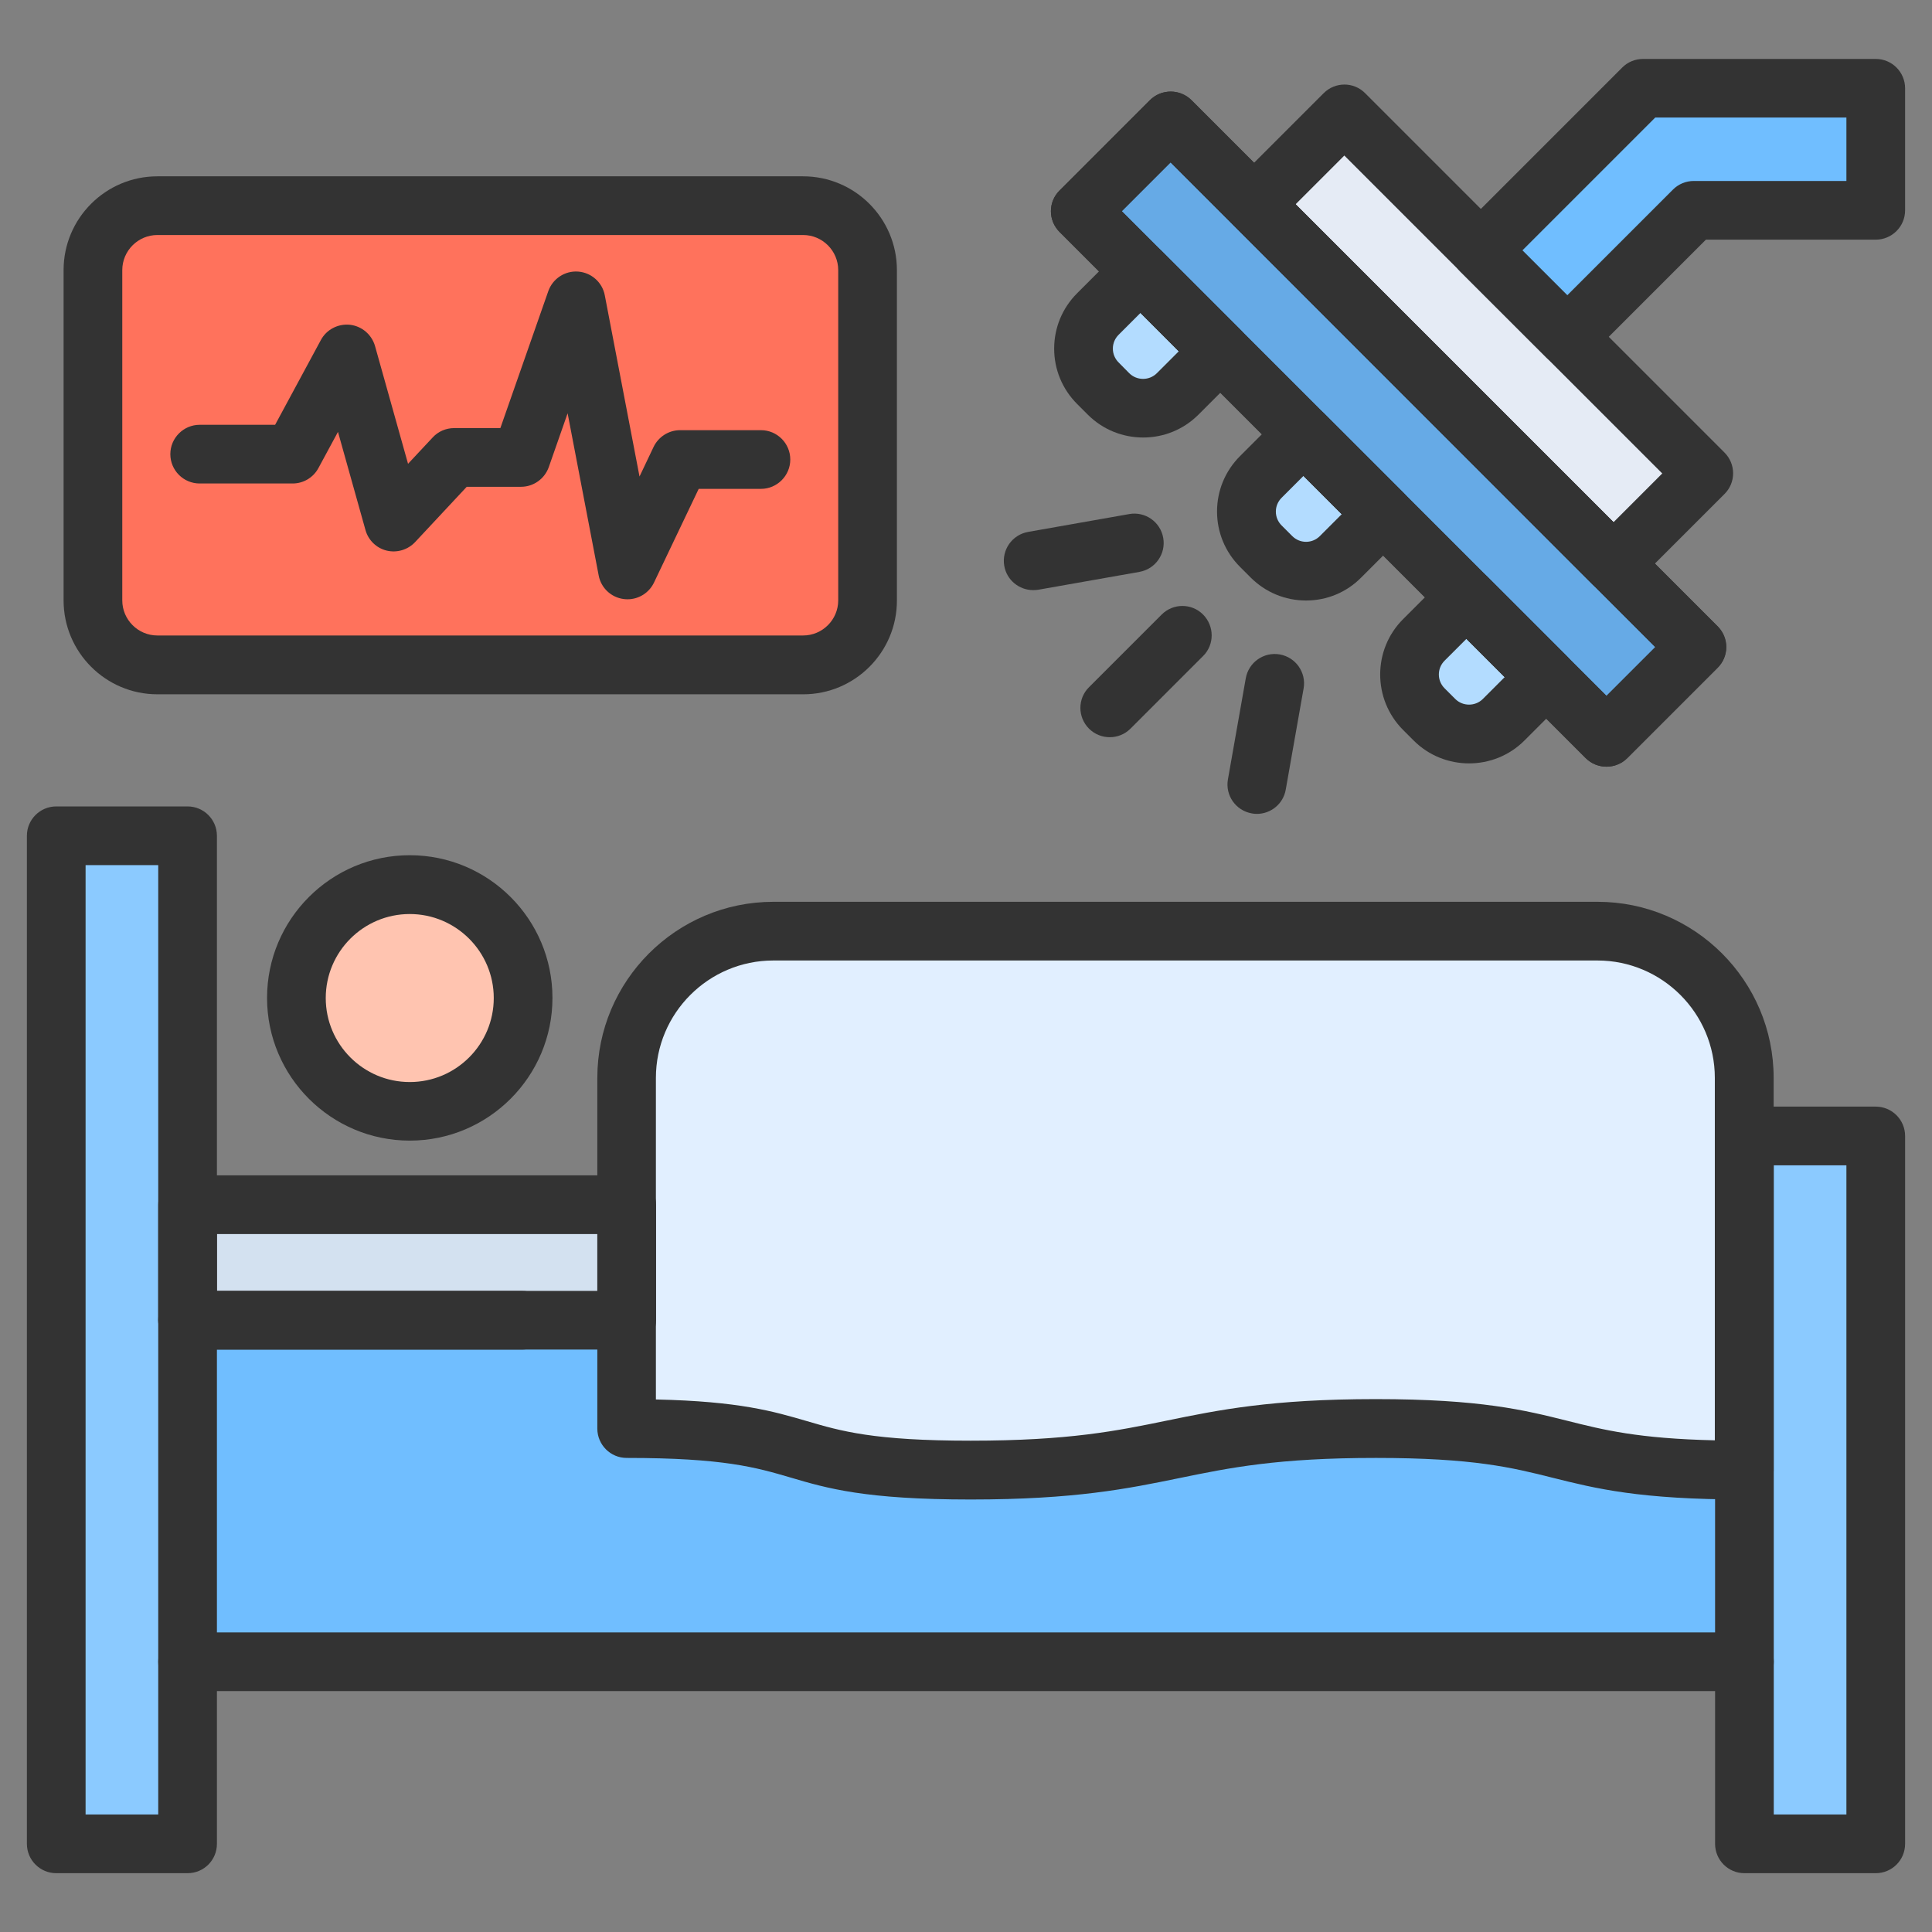 <svg width="512" height="512" viewBox="0 0 512 512" fill="none" xmlns="http://www.w3.org/2000/svg">
<rect x="0" y="0" width="512" height="512" fill="#808080" stroke="none"/>
<path d="M497.094 23.364V55.737H448.843L415.336 89.276L392.425 66.365L435.459 23.364H497.094Z" fill="#70BEFF"/>
<path d="M409.762 179.459L398.452 190.769C393.397 195.824 385.199 195.824 380.111 190.769L377.292 187.949C372.237 182.894 372.237 174.663 377.292 169.608L388.601 158.299L409.762 179.459Z" fill="#B3DCFF"/>
<path d="M323.402 93.1L312.093 104.409C307.038 109.464 298.839 109.464 293.752 104.409L290.933 101.59C285.877 96.535 285.877 88.336 290.933 83.249L302.242 71.939L323.402 93.1Z" fill="#B3DCFF"/>
<path d="M366.598 136.263L355.289 147.573C350.234 152.628 342.035 152.628 336.948 147.573L334.128 144.753C329.073 139.698 329.073 131.467 334.128 126.412L345.438 115.103L366.598 136.263Z" fill="#B3DCFF"/>
<path d="M451.5 125.44L427.552 149.387L332.314 54.149L356.261 30.201L392.425 66.365L415.336 89.276L451.5 125.44Z" fill="#E5EBF5"/>
<path d="M302.242 71.939L286.299 55.964L310.214 32.049L332.314 54.149L427.553 149.387L449.653 171.488L425.738 195.403L409.762 179.459L388.634 158.299L366.599 136.263L345.438 115.103L323.403 93.1L302.242 71.939Z" fill="#66AAE6"/>
<path d="M229.946 71.583V159.109C229.946 168.539 222.299 176.186 212.869 176.186H41.705C32.276 176.219 24.628 168.571 24.628 159.109V71.583C24.628 62.153 32.276 54.505 41.705 54.505H212.837C222.299 54.505 229.946 62.153 229.946 71.583V71.583Z" fill="#FF725C"/>
<path d="M108.589 294.497C125.18 294.497 138.629 281.048 138.629 264.457C138.629 247.867 125.18 234.418 108.589 234.418C91.999 234.418 78.55 247.867 78.55 264.457C78.55 281.048 91.999 294.497 108.589 294.497Z" fill="#FFC4B0"/>
<path d="M166.076 319.255V349.878H138.305H49.709V319.255H166.076Z" fill="#D3E1F0"/>
<path d="M462.29 301.043V389.574C408.595 389.574 418.317 378.556 364.654 378.556C310.959 378.556 310.959 389.574 257.296 389.574C203.601 389.574 219.803 378.556 166.141 378.556V349.878V319.255V285.651C166.141 264.166 183.542 246.765 205.027 246.765H423.437C444.921 246.765 462.323 264.166 462.323 285.651L462.29 301.043Z" fill="#E1EFFF"/>
<path d="M497.094 301.043V488.636H462.291V440.385V389.606V301.043H497.094Z" fill="#8BCAFF"/>
<path d="M462.291 389.606V440.385H49.709V349.877H138.305H166.076V378.556C219.771 378.556 203.569 389.574 257.264 389.574C310.959 389.574 310.959 378.556 364.622 378.556C418.317 378.588 408.596 389.606 462.291 389.606Z" fill="#70BEFF"/>
<path d="M49.709 440.385V488.636H14.906V221.489H49.709V319.255V349.878V440.385Z" fill="#8BCAFF"/>
<path d="M497.093 496.413H462.29C457.981 496.413 454.513 492.913 454.513 488.636V301.043C454.513 296.733 458.013 293.266 462.29 293.266H497.093C501.403 293.266 504.871 296.765 504.871 301.043V488.636C504.871 492.946 501.403 496.413 497.093 496.413ZM470.068 480.859H489.316V308.82H470.068V480.859Z" fill="#333333"/>
<path d="M49.709 496.413H14.906C10.596 496.413 7.129 492.913 7.129 488.636V221.489C7.129 217.179 10.629 213.711 14.906 213.711H49.709C54.019 213.711 57.486 217.211 57.486 221.489V488.636C57.486 492.946 54.019 496.413 49.709 496.413ZM22.683 480.859H41.932V229.266H22.683V480.859Z" fill="#333333"/>
<path d="M462.291 448.162H49.709C45.4 448.162 41.932 444.662 41.932 440.385C41.932 436.107 45.432 432.607 49.709 432.607H462.291C466.6 432.607 470.068 436.107 470.068 440.385C470.068 444.662 466.568 448.162 462.291 448.162Z" fill="#333333"/>
<path d="M138.305 357.655H49.709C45.4 357.655 41.932 354.155 41.932 349.877C41.932 345.6 45.432 342.1 49.709 342.1H138.305C142.615 342.1 146.082 345.6 146.082 349.877C146.082 354.155 142.615 357.655 138.305 357.655Z" fill="#333333"/>
<path d="M166.076 357.655H49.709C45.4 357.655 41.932 354.155 41.932 349.878V319.255C41.932 314.945 45.432 311.478 49.709 311.478H166.076C170.386 311.478 173.853 314.977 173.853 319.255V349.878C173.853 354.187 170.386 357.655 166.076 357.655ZM57.487 342.1H158.299V327.032H57.487V342.1Z" fill="#333333"/>
<path d="M108.589 302.275C87.753 302.275 70.772 285.327 70.772 264.458C70.772 243.589 87.72 226.641 108.589 226.641C129.458 226.641 146.406 243.589 146.406 264.458C146.406 285.327 129.426 302.275 108.589 302.275ZM108.589 242.228C96.308 242.228 86.327 252.209 86.327 264.49C86.327 276.772 96.308 286.753 108.589 286.753C120.871 286.753 130.851 276.772 130.851 264.49C130.851 252.209 120.838 242.228 108.589 242.228Z" fill="#333333"/>
<path d="M462.29 397.383C434.487 397.383 422.853 394.467 411.576 391.648C400.753 388.926 390.513 386.366 364.654 386.366C338.6 386.366 325.93 388.958 312.514 391.712C298.936 394.499 284.905 397.383 257.263 397.383C229.298 397.383 219.22 394.434 209.466 391.55C200.393 388.893 191.805 386.366 166.076 386.366C161.766 386.366 158.298 382.866 158.298 378.588V285.651C158.298 259.921 179.232 238.987 204.962 238.987H423.372C449.101 238.987 470.035 259.921 470.035 285.651V389.606C470.067 393.884 466.568 397.383 462.29 397.383ZM173.853 370.876C196.018 371.362 205.059 374.052 213.841 376.612C222.914 379.269 231.501 381.796 257.231 381.796C283.285 381.796 295.955 379.204 309.338 376.45C322.916 373.663 336.947 370.779 364.589 370.779C392.393 370.779 404.026 373.695 415.303 376.514C424.96 378.945 434.163 381.246 454.448 381.699V285.651C454.448 268.508 440.482 254.542 423.339 254.542H204.929C187.787 254.542 173.82 268.508 173.82 285.651V370.876H173.853Z" fill="#333333"/>
<path d="M212.869 183.996H41.705C27.998 183.996 16.851 172.816 16.851 159.109V71.583C16.851 57.875 27.998 46.728 41.705 46.728H212.836C226.544 46.728 237.691 57.875 237.691 71.583V159.109C237.723 172.816 226.576 183.996 212.869 183.996ZM41.705 62.282C36.585 62.282 32.405 66.463 32.405 71.583V159.109C32.405 164.229 36.585 168.409 41.705 168.409H212.836C217.956 168.409 222.137 164.229 222.137 159.109V71.583C222.137 66.463 217.956 62.282 212.836 62.282H41.705Z" fill="#333333"/>
<path d="M166.303 158.817C165.979 158.817 165.655 158.785 165.298 158.752C161.96 158.331 159.271 155.804 158.655 152.498L150.424 109.529L145.434 123.787C144.332 126.898 141.383 129.005 138.078 129.005H123.69L110.015 143.652C108.103 145.693 105.219 146.568 102.497 145.92C99.775 145.272 97.604 143.166 96.859 140.476L89.567 114.455L84.383 124.047C83.022 126.574 80.397 128.13 77.545 128.13H52.917C48.608 128.13 45.14 124.63 45.14 120.352C45.14 116.075 48.64 112.575 52.917 112.575H72.911L85.031 90.118C86.521 87.332 89.567 85.744 92.743 86.068C95.886 86.424 98.511 88.66 99.386 91.706L108.136 122.912L114.681 115.913C116.14 114.325 118.214 113.45 120.352 113.45H132.601L145.304 77.156C146.471 73.851 149.711 71.712 153.211 71.972C156.711 72.231 159.627 74.823 160.275 78.258L169.478 126.283L173.205 118.441C174.501 115.751 177.223 114.001 180.237 114.001H201.657C205.966 114.001 209.434 117.501 209.434 121.778C209.434 126.056 205.934 129.555 201.657 129.555H185.162L173.335 154.345C172.038 157.1 169.284 158.817 166.303 158.817V158.817Z" fill="#333333"/>
<path d="M425.737 203.18C423.761 203.18 421.751 202.434 420.228 200.911L280.789 61.472C277.743 58.426 277.743 53.501 280.789 50.487L304.737 26.54C306.195 25.081 308.172 24.271 310.246 24.271C312.32 24.271 314.296 25.081 315.755 26.54L455.193 165.979C458.24 169.025 458.24 173.95 455.193 176.964L431.246 200.911C429.723 202.434 427.714 203.18 425.737 203.18ZM297.284 55.963L425.737 184.417L438.667 171.487L310.213 43.034L297.284 55.963Z" fill="#333333"/>
<path d="M425.737 203.18C423.761 203.18 421.751 202.434 420.228 200.911L280.789 61.472C277.743 58.426 277.743 53.501 280.789 50.487L304.737 26.54C306.195 25.081 308.172 24.271 310.246 24.271C312.32 24.271 314.296 25.081 315.755 26.54L455.193 165.979C458.24 169.025 458.24 173.95 455.193 176.964L431.246 200.911C429.723 202.434 427.714 203.18 425.737 203.18ZM297.284 55.963L425.737 184.417L438.667 171.487L310.213 43.034L297.284 55.963Z" fill="#333333"/>
<path d="M302.955 115.945C297.64 115.945 292.326 113.936 288.275 109.885L285.456 107.066C281.535 103.145 279.364 97.928 279.364 92.387C279.364 86.845 281.535 81.628 285.456 77.707L296.765 66.398C299.811 63.352 304.737 63.352 307.751 66.398L328.911 87.558C330.369 89.017 331.179 90.993 331.179 93.067C331.179 95.141 330.369 97.118 328.911 98.576L317.602 109.885C313.551 113.936 308.269 115.945 302.955 115.945V115.945ZM299.26 98.9C301.27 100.909 304.575 100.909 306.584 98.9L312.385 93.1L302.242 82.924L296.441 88.725C295.469 89.697 294.918 90.993 294.918 92.387C294.918 93.78 295.469 95.076 296.441 96.049L299.26 98.9Z" fill="#333333"/>
<path d="M346.118 159.141C340.577 159.141 335.36 156.97 331.439 153.049L328.619 150.23C324.698 146.309 322.527 141.092 322.527 135.55C322.527 130.009 324.698 124.792 328.619 120.871L339.929 109.561C342.975 106.515 347.901 106.515 350.914 109.561L372.075 130.722C375.121 133.768 375.121 138.694 372.075 141.707L360.765 153.017C356.877 156.97 351.659 159.141 346.118 159.141V159.141ZM345.438 126.12L339.637 131.921C338.665 132.893 338.114 134.189 338.114 135.583C338.114 136.976 338.665 138.272 339.637 139.244L342.456 142.064C343.429 143.036 344.725 143.587 346.118 143.587C347.512 143.587 348.808 143.036 349.78 142.064L355.581 136.263L345.438 126.12Z" fill="#333333"/>
<path d="M389.314 202.305C384 202.305 378.685 200.296 374.635 196.245L371.815 193.426C363.746 185.325 363.746 172.168 371.815 164.099L383.125 152.79C384.583 151.332 386.56 150.521 388.634 150.521C390.707 150.521 392.684 151.332 394.142 152.79L415.303 173.95C418.349 176.996 418.349 181.922 415.303 184.936L403.994 196.245C399.943 200.296 394.628 202.305 389.314 202.305V202.305ZM388.634 169.284L382.833 175.085C381.861 176.057 381.31 177.353 381.31 178.746C381.31 180.14 381.861 181.436 382.833 182.408L385.652 185.227C387.661 187.236 390.967 187.236 392.976 185.227L398.776 179.427L388.634 169.284Z" fill="#333333"/>
<path d="M427.552 157.164C425.576 157.164 423.566 156.419 422.043 154.896L326.837 59.625C323.791 56.579 323.791 51.654 326.837 48.64L350.785 24.692C353.831 21.646 358.756 21.646 361.77 24.692L457.008 119.931C460.055 122.977 460.055 127.903 457.008 130.916L433.061 154.864C431.538 156.387 429.561 157.164 427.552 157.164ZM343.331 54.149L427.585 138.402L440.514 125.472L356.261 41.219L343.331 54.149Z" fill="#333333"/>
<path d="M415.335 97.053C413.358 97.053 411.349 96.308 409.826 94.785L386.916 71.907C385.458 70.448 384.647 68.472 384.647 66.398C384.647 64.324 385.458 62.347 386.916 60.889L429.917 17.887C431.376 16.429 433.352 15.619 435.426 15.619H497.093C501.403 15.619 504.87 19.119 504.87 23.396V55.737C504.87 60.047 501.37 63.514 497.093 63.514H452.082L420.844 94.752C419.321 96.275 417.312 97.053 415.335 97.053V97.053ZM403.442 66.365L415.335 78.258L443.365 50.228C444.824 48.77 446.8 47.959 448.874 47.959H489.316V31.141H438.667L403.442 66.365Z" fill="#333333"/>
<path d="M294.108 195.37C292.131 195.37 290.122 194.625 288.599 193.102C285.553 190.056 285.553 185.13 288.599 182.116L307.848 162.868C310.894 159.822 315.819 159.822 318.833 162.868C321.847 165.914 321.879 170.839 318.833 173.853L299.584 193.102C298.061 194.625 296.085 195.37 294.108 195.37Z" fill="#333333"/>
<path d="M273.79 156.387C270.096 156.387 266.79 153.73 266.142 149.971C265.397 145.758 268.216 141.707 272.461 140.962L299.26 136.231C303.505 135.485 307.524 138.305 308.269 142.55C309.014 146.762 306.195 150.813 301.95 151.558L275.151 156.29C274.697 156.354 274.244 156.387 273.79 156.387V156.387Z" fill="#333333"/>
<path d="M333.091 215.688C332.638 215.688 332.184 215.656 331.73 215.559C327.485 214.813 324.666 210.763 325.411 206.55L330.143 179.751C330.888 175.538 334.906 172.687 339.151 173.432C343.396 174.177 346.215 178.228 345.47 182.441L340.739 209.24C340.091 213.031 336.786 215.688 333.091 215.688V215.688Z" fill="#333333"/>
</svg>
